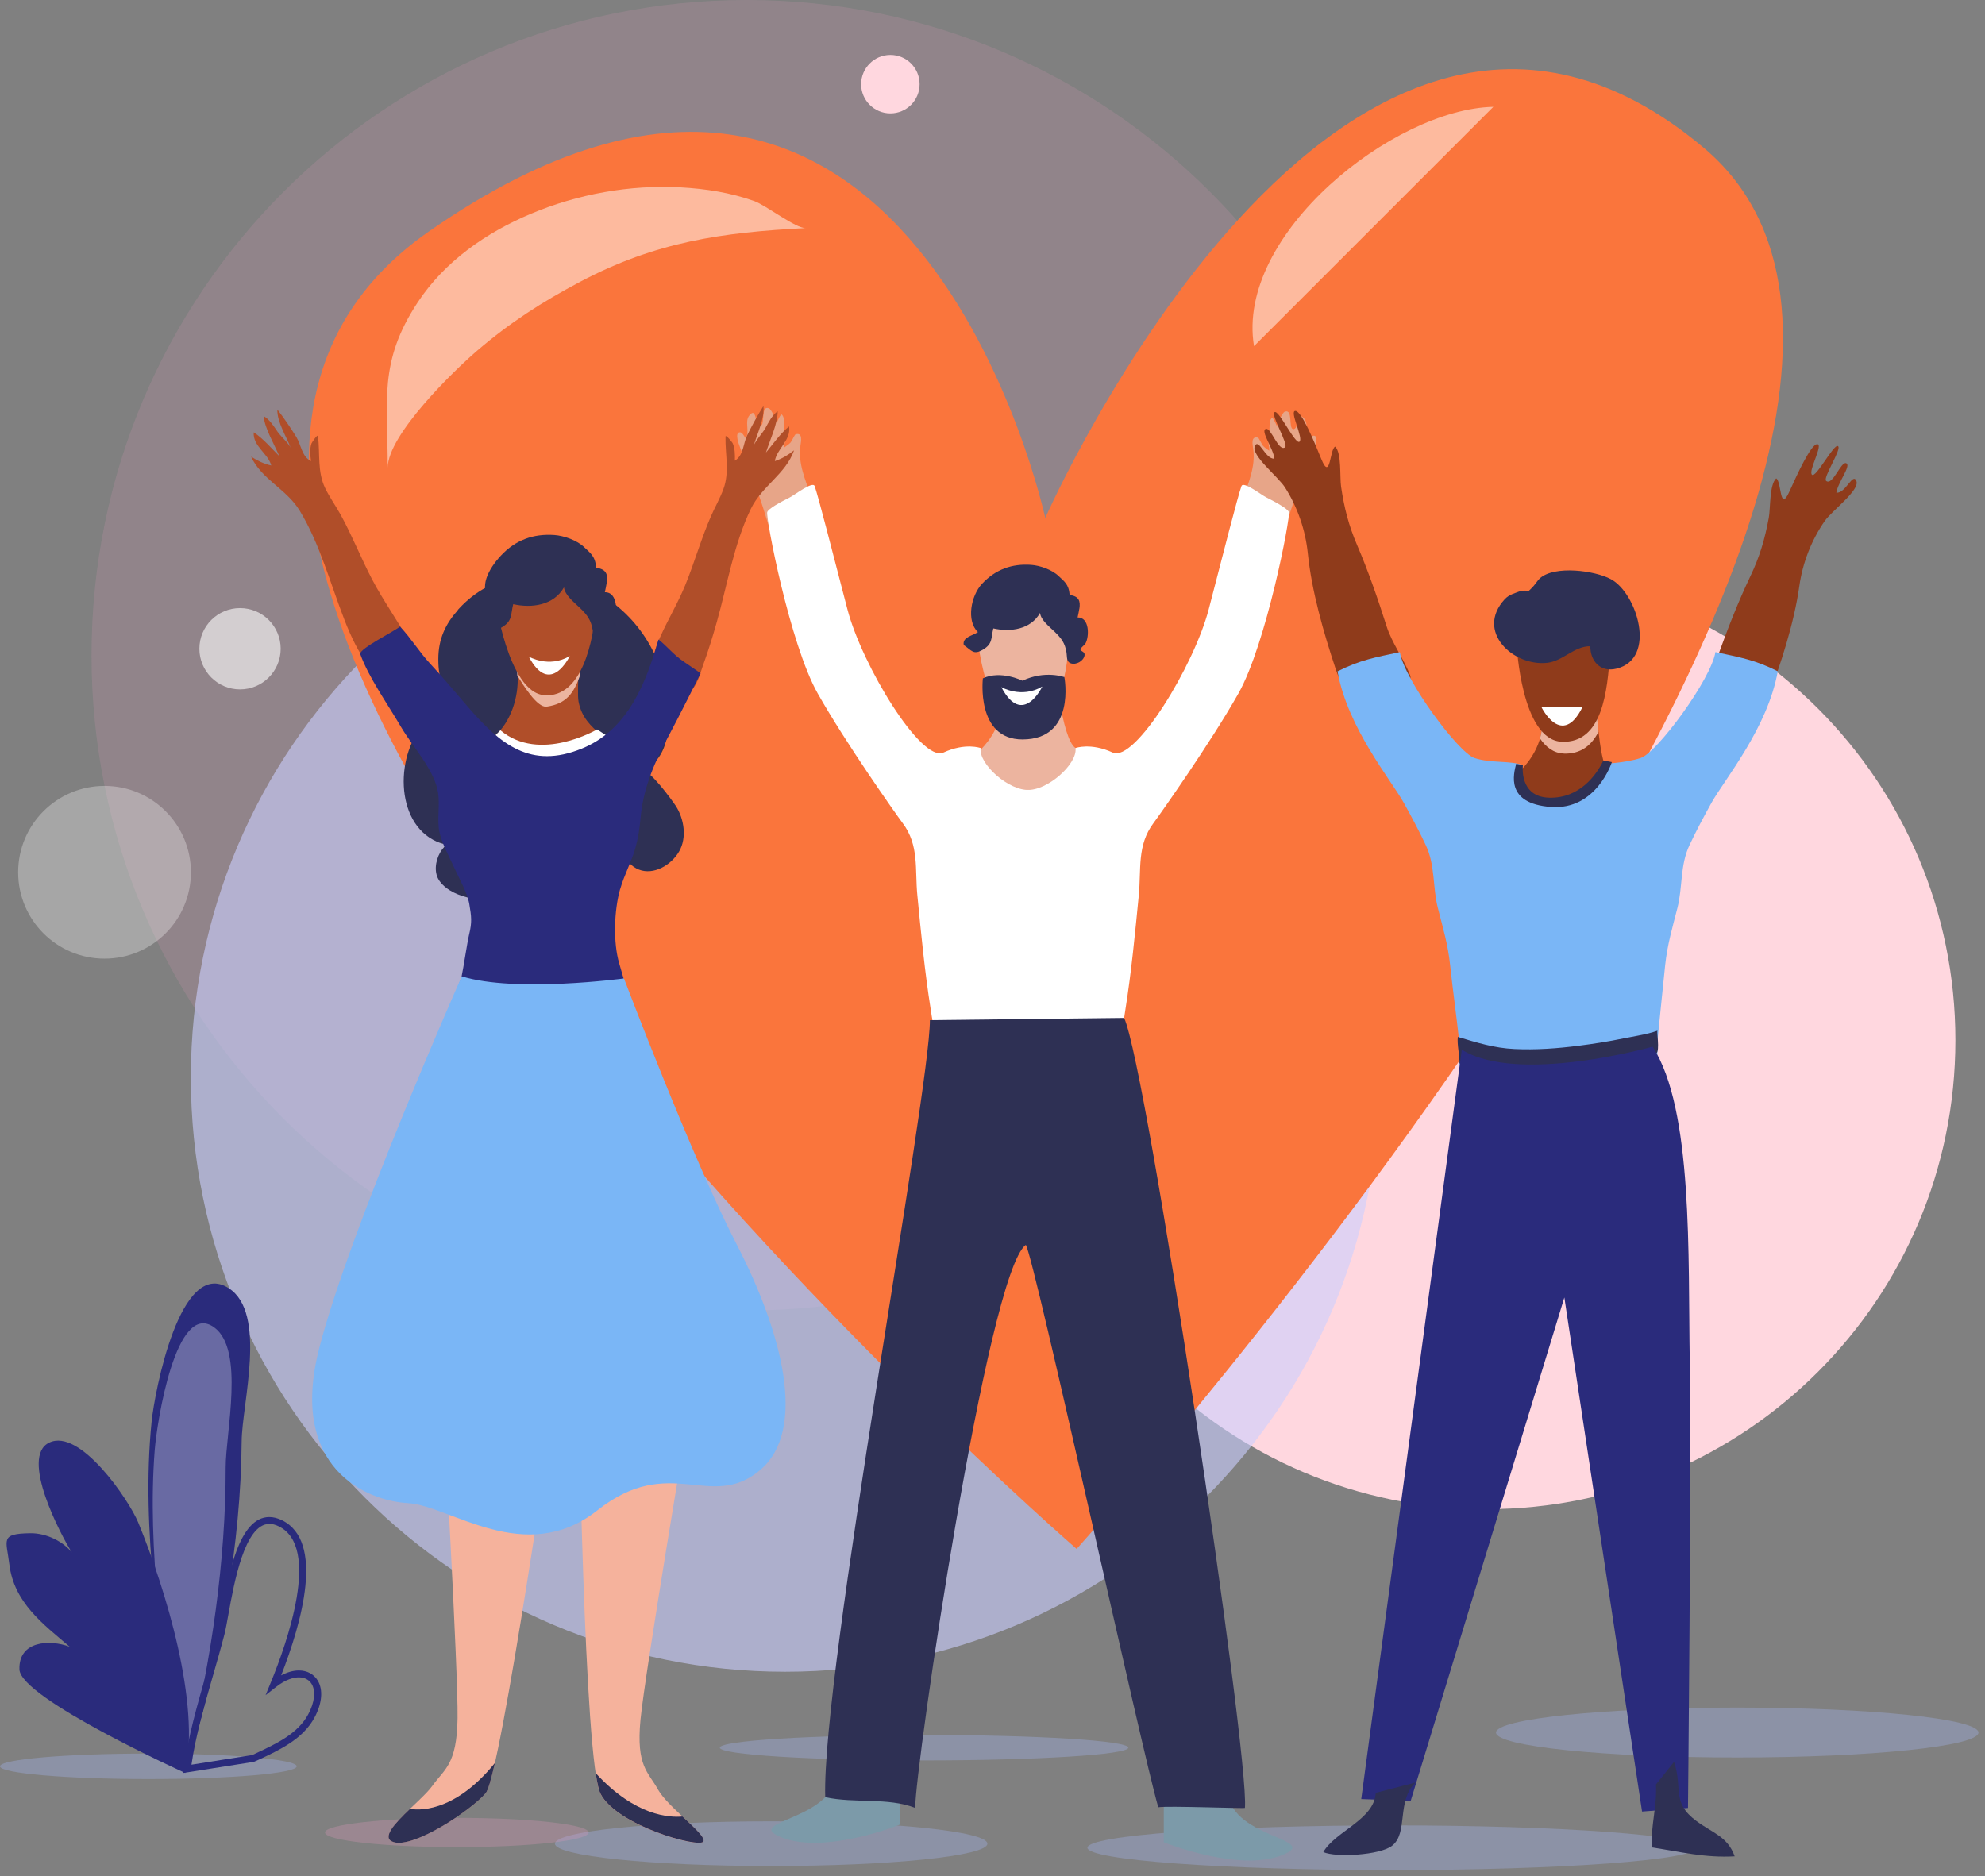 <svg width="293" height="277" viewBox="0 0 293 277" fill="none" xmlns="http://www.w3.org/2000/svg">
<rect x="0" y="0" width="293" height="277" fill="#808080" stroke="none"/>
<g clip-path="url(#clip0_291_343)">
<path opacity="0.3" d="M113.83 275.47C131.459 275.47 145.75 273.993 145.75 272.17C145.75 270.347 131.459 268.87 113.83 268.87C96.201 268.87 81.91 270.347 81.91 272.17C81.91 273.993 96.201 275.47 113.83 275.47Z" fill="#A8BCFF"/>
<path opacity="0.3" d="M205.47 276.07C230.301 276.07 250.43 274.593 250.43 272.77C250.43 270.947 230.301 269.47 205.47 269.47C180.639 269.47 160.51 270.947 160.51 272.77C160.51 274.593 180.639 276.07 205.47 276.07Z" fill="#A8BCFF"/>
<path opacity="0.3" d="M292.04 255.77C292.04 257.8 276.1 259.45 256.43 259.45C236.76 259.45 220.82 257.8 220.82 255.77C220.82 253.74 236.77 252.08 256.43 252.08C276.09 252.08 292.04 253.73 292.04 255.77Z" fill="#A8BCFF"/>
<path opacity="0.3" d="M67.43 272.68C78.177 272.68 86.89 271.713 86.89 270.52C86.89 269.327 78.177 268.36 67.43 268.36C56.682 268.36 47.97 269.327 47.97 270.52C47.97 271.713 56.682 272.68 67.43 272.68Z" fill="#DA97B8"/>
<path d="M288.63 153.56C288.63 191.79 257.64 222.79 219.4 222.79C181.16 222.79 150.17 191.79 150.17 153.56C150.17 115.33 181.16 84.33 219.4 84.33C257.64 84.33 288.63 115.33 288.63 153.56Z" fill="#FFD7DF"/>
<path opacity="0.2" d="M206.96 96.73C206.96 150.15 163.65 193.46 110.23 193.46C56.81 193.46 13.51 150.15 13.51 96.73C13.51 43.31 56.81 0 110.23 0C163.65 0 206.96 43.31 206.96 96.73Z" fill="#DA97B8"/>
<path opacity="0.3" d="M43.8 260.75C43.8 261.79 33.99 262.63 21.9 262.63C9.81 262.63 0 261.79 0 260.75C0 259.71 9.81 258.87 21.9 258.87C33.99 258.87 43.8 259.71 43.8 260.75Z" fill="#A8BCFF"/>
<path opacity="0.6" d="M203.63 159.06C203.63 207.51 164.35 246.79 115.9 246.79C67.45 246.79 28.17 207.51 28.17 159.06C28.17 110.61 67.45 71.33 115.9 71.33C164.35 71.33 203.63 110.61 203.63 159.06Z" fill="#CBCFFF"/>
<path opacity="0.3" d="M77.43 76.77C81.848 76.77 85.43 73.188 85.43 68.77C85.43 64.352 81.848 60.77 77.43 60.77C73.012 60.77 69.43 64.352 69.43 68.77C69.43 73.188 73.012 76.77 77.43 76.77Z" fill="white"/>
<path opacity="0.6" d="M35.43 101.77C38.744 101.77 41.43 99.084 41.43 95.77C41.43 92.456 38.744 89.77 35.43 89.77C32.116 89.77 29.43 92.456 29.43 95.77C29.43 99.084 32.116 101.77 35.43 101.77Z" fill="white"/>
<path opacity="0.3" d="M15.43 141.52C22.472 141.52 28.18 135.812 28.18 128.77C28.18 121.728 22.472 116.02 15.43 116.02C8.388 116.02 2.68 121.728 2.68 128.77C2.68 135.812 8.388 141.52 15.43 141.52Z" fill="white"/>
<path d="M158.92 228.66C158.92 228.66 -7.92 83.87 63.28 34.19C134.48 -15.49 154.29 76.47 154.29 76.47C154.29 76.47 198.04 -22.94 251.43 21.77C304.82 66.48 158.92 228.66 158.92 228.66Z" fill="#FA753C"/>
<path d="M85.38 203.93C85.38 203.93 86.19 260.12 88.64 264.83C91.09 269.54 103.2 272.87 103.82 271.87C104.43 270.87 98.58 266.81 97.13 264.19C95.68 261.56 93.88 260.76 94.54 253.88C95.2 247 101.74 208.17 101.74 208.17L85.45 203.01L85.39 203.93H85.38Z" fill="#F5B29C"/>
<path d="M82.12 205.02C82.12 205.02 73.94 262.11 71.69 264.72C69.43 267.34 61.08 272.88 58.09 271.94C55.1 271 62.1 266.07 63.83 263.62C65.56 261.17 67.44 260.57 67.54 253.65C67.64 246.74 65.4 207.43 65.4 207.43L82.16 204.09L82.12 205.01V205.02Z" fill="#F5B29C"/>
<path opacity="0.3" d="M166.55 258C166.55 259.04 153.05 259.88 136.4 259.88C119.75 259.88 106.25 259.04 106.25 258C106.25 256.96 119.75 256.12 136.4 256.12C153.05 256.12 166.55 256.96 166.55 258Z" fill="#A8BCFF"/>
<path d="M25.44 258.86C23.84 242.84 20.73 226.1 22.38 209.86C22.83 205.42 26.61 185.59 33.75 190.16C39.49 193.83 35.71 207.23 35.67 212.8C35.56 227.79 32.59 243.97 28.51 257.83L25.44 258.85V258.86Z" fill="#2A2B7C"/>
<path opacity="0.3" d="M25.64 258.82C24.25 244.19 21.68 228.9 22.84 214.05C23.16 209.99 25.97 191.84 31.62 195.96C36.16 199.27 33.3 211.55 33.31 216.65C33.34 230.35 31.14 245.16 28.04 257.86L25.63 258.82H25.64Z" fill="white"/>
<path d="M27.06 261.74L27.15 261.06C27.74 256.47 29.13 251.65 30.47 246.99C31.04 245.01 31.63 242.97 32.14 241.01C32.31 240.35 32.5 239.31 32.71 238.11C33.72 232.47 35.26 223.95 39.75 223.95C40.35 223.95 40.98 224.11 41.62 224.42C47.94 227.53 44.56 239.5 41.5 247.33C42.41 246.85 43.29 246.6 44.12 246.6C45.32 246.6 46.33 247.14 46.9 248.09C47.72 249.46 47.55 251.46 46.42 253.56C44.72 256.73 41.24 258.35 38.18 259.78L37.47 260.09L27.07 261.73L27.06 261.74ZM39.75 224.97C36.12 224.97 34.56 233.64 33.72 238.29C33.5 239.51 33.31 240.57 33.13 241.27C32.62 243.25 32.03 245.3 31.46 247.28C30.19 251.67 28.89 256.2 28.26 260.51L37.23 259.09L37.73 258.85C40.79 257.42 43.96 255.94 45.5 253.07C46.44 251.32 46.63 249.65 46.01 248.61C45.63 247.97 44.95 247.62 44.11 247.62C43.4 247.62 42.23 247.87 40.73 249.05L39.2 250.25L39.94 248.45C42.38 242.52 47.38 228.39 41.16 225.33C40.66 225.08 40.19 224.96 39.75 224.96V224.97Z" fill="#2A2B7C"/>
<path d="M27.34 261.74C29.59 251.41 24.48 234.68 20.4 224.75C19.07 221.51 11.83 210.76 7.26 212.97C2.91 215.07 8.94 226.52 10.6 229.18C9.4 227.64 6.92 226.3 4.45 226.34C-0.03 226.41 0.93 227.28 1.38 230.94C2.07 236.6 6.36 239.75 10.29 243.1C7.36 242 2.72 242.2 2.87 246.46C3.03 250.72 27.34 261.74 27.34 261.74Z" fill="#2A2B7C"/>
<path d="M155.66 97.93C155.66 97.93 156.68 109.02 158.75 110.43C161.26 112.15 162.18 111.39 162.92 114.73C163.38 116.81 162.12 119.63 161.01 121.34C157.66 126.52 151.66 125.83 146.15 126.79C143 127.34 139.59 125.93 138.57 122.65C137.76 120.06 138.51 115.56 140.34 113.44C141.44 112.16 143.47 111.84 144.72 110.7C144.74 110.68 148.1 107.6 147.87 103.36C147.63 99.11 153.29 95.58 155.65 97.94L155.66 97.93Z" fill="#ECB49F"/>
<g style="mix-blend-mode:multiply">
<path d="M156.82 105.28L156.63 101.06C153.66 98.38 146.53 102.4 146.83 107.23C146.83 107.26 146.83 107.3 146.83 107.33C147.82 108.83 149.09 109.85 150.7 109.91C153.88 110.04 155.72 108.07 156.82 105.28Z" fill="#ECB49F"/>
</g>
<path d="M144.11 92.08C144.11 92.08 144.78 106.27 150.79 106.5C156.81 106.73 157.51 99.02 157.9 93.39C158.34 87.1 157.81 85.19 150.79 84.82C144.02 84.47 144.11 92.07 144.11 92.07V92.08Z" fill="#ECB49F"/>
<path d="M159.32 89.84C159.26 90.25 159.16 90.69 159.06 91.15C160.85 91.11 160.8 93.99 160.22 95C160.12 95.17 159.47 95.71 159.47 95.83C159.47 96.2 160.18 96.15 160.09 96.74C159.96 97.58 158.84 98.22 158.02 97.91C157.39 97.67 157.52 96.94 157.43 96.36C157.2 94.91 156.67 94.24 155.7 93.29C154.96 92.56 153.62 91.55 153.52 90.48C152.14 92.93 149.15 93.34 146.62 92.77C146.27 94.25 146.54 95.05 145.08 95.91C143.67 96.74 143.42 96.01 142.26 95.23C141.99 94.04 143.66 93.83 144.34 93.31C142.62 91.65 143.31 87.95 144.94 86.2C146.95 84.05 149.37 83.19 152.21 83.39C153.52 83.48 155.32 84.12 156.26 85.04C157 85.77 157.79 86.21 157.88 87.84C159.32 88.01 159.48 88.8 159.33 89.83L159.32 89.84Z" fill="#2E3054"/>
<path d="M150.92 100.49C150.92 100.49 147.74 98.9 145.08 100.14C145.08 100.14 144.02 109.16 150.92 109.16C158.88 109.16 157.11 99.96 157.11 99.96C157.11 99.96 154.28 98.9 150.92 100.49Z" fill="#2E3054"/>
<path d="M147.8 101.43C147.8 101.43 150.76 103.18 153.85 101.35C153.85 101.35 150.97 107.44 147.8 101.43Z" fill="white"/>
<path d="M235.41 100.93C235.41 100.93 235.86 111.33 237.07 113.34C238.64 115.95 241.94 114.4 242.68 117.73C243.14 119.81 241.88 122.63 240.77 124.34C237.42 129.52 231.42 128.83 225.91 129.79C222.76 130.34 219.35 128.93 218.33 125.65C217.52 123.06 218.27 118.56 220.1 116.44C221.2 115.16 223.23 114.84 224.48 113.7C224.5 113.68 227.86 110.6 227.63 106.36C227.39 102.11 233.05 98.58 235.41 100.94V100.93Z" fill="#8F3B1B"/>
<g style="mix-blend-mode:multiply">
<path d="M230.79 111.25C233.34 111.35 234.93 110.02 235.95 108.03C235.57 104.62 235.41 100.92 235.41 100.92C233.05 98.56 227.39 102.1 227.63 106.34C227.68 107.3 227.55 108.2 227.31 109.02C228.21 110.31 229.34 111.18 230.8 111.24L230.79 111.25Z" fill="#ECB49F"/>
</g>
<path d="M223.86 95.08C223.86 95.08 224.53 109.27 230.54 109.5C236.56 109.73 237.26 102.02 237.65 96.39C238.09 90.1 237.56 88.19 230.54 87.82C223.77 87.47 223.86 95.07 223.86 95.07V95.08Z" fill="#8F3B1B"/>
<path d="M227.55 104.43C227.55 104.43 230.56 110.52 233.6 104.35L227.55 104.43Z" fill="white"/>
<path d="M67.59 90.06C65.78 92.09 64.7 94.3 64.7 97.3C64.7 98.94 64.88 100.05 65.48 101.43C66 102.63 67.19 103.84 67.46 105.04C65.75 105.16 64.29 105.19 62.87 106.58C58.35 111.02 58.14 121.5 64.51 124.26C65.56 124.72 67.02 124.95 68 124.5C65.85 123.04 63.11 127.68 64.91 130.1C67.02 132.94 72.21 133.05 75.21 133.2C78.64 133.38 83.82 134.05 86.62 131.45C88.76 129.46 89.89 125.27 90.35 122.37C91.21 124.66 92.11 127.53 94.32 128.38C96.46 129.2 99.04 127.77 100.24 125.7C101.44 123.64 100.95 120.82 99.76 118.99C99.18 118.1 95.74 113.38 94.78 113.8C99.07 111.9 99.08 106.56 98.2 101.6C95.57 86.76 77.39 79.37 67.76 89.84C67.7 89.9 67.64 89.97 67.58 90.03L67.59 90.06Z" fill="#2E3054"/>
<path d="M84.86 93.84C85.91 94.89 85.06 101.86 85.4 103.59C86.28 108.19 90.93 108.91 92.38 112.57C92.98 114.09 92.17 116.47 91.74 117.82C90.79 120.85 88.84 125.23 85.46 126.07C83.66 126.52 80.97 126.5 78.98 126.77C76.41 127.12 73.85 127.08 71.48 125.9C66.79 123.57 65.65 118.59 67.37 113.89C68.59 110.56 70.57 110.78 72.93 108.75C75.4 106.61 76.58 102.91 76.4 99.74C76.14 95.12 82.3 91.28 84.86 93.84Z" fill="#B04E29"/>
<path d="M120.6 76.66C120.43 75.48 120.1 74.35 119.71 73.22C118.86 70.82 117.78 68.39 118.15 65.78C118.24 65.17 118.53 63.81 117.44 64.11C117.29 64.15 116.87 65.14 116.7 65.32C116.45 65.6 116.08 65.81 115.79 66.04C115.74 65.64 115.86 65.31 115.89 64.91C115.94 64.27 115.81 63.65 115.75 63.02C115.7 62.48 115.85 61.47 115.33 61.16C115.03 61.5 114.86 61.96 114.66 62.38C114.49 61.99 113.89 60.41 113.48 60.27C112.22 59.84 112.99 62.74 112.25 62.85C111.39 62.98 111.74 59.91 110.6 61.34C109.87 62.25 110.71 63.71 110.08 64.67C109.81 64.46 109.58 63.67 109.08 63.84C108.65 63.99 108.85 64.76 108.91 65.1C109 65.54 110.9 70.4 111.47 71.71C112.32 73.69 112.92 75.98 113.61 78.07C113.89 78.91 114.06 80.58 114.57 81.21C115.16 81.94 116.44 81.91 117.8 81.65C119.36 81.35 121.05 80.75 121.96 80.63C121.72 79.3 120.8 78.34 120.64 77.02C120.63 76.9 120.61 76.78 120.59 76.66H120.6Z" fill="#E7A588"/>
<path d="M182.53 77.16C182.7 75.98 183.03 74.85 183.42 73.72C184.27 71.32 185.35 68.89 184.98 66.28C184.89 65.67 184.6 64.31 185.69 64.61C185.84 64.65 186.26 65.64 186.43 65.82C186.68 66.1 187.05 66.31 187.34 66.54C187.39 66.14 187.27 65.81 187.24 65.41C187.19 64.77 187.32 64.15 187.38 63.52C187.43 62.98 187.28 61.97 187.8 61.66C188.1 62 188.27 62.46 188.47 62.88C188.64 62.49 189.24 60.91 189.65 60.77C190.91 60.34 190.14 63.24 190.88 63.35C191.74 63.48 191.39 60.41 192.53 61.84C193.26 62.75 192.42 64.21 193.05 65.17C193.32 64.96 193.55 64.17 194.05 64.34C194.48 64.49 194.28 65.26 194.22 65.6C194.13 66.04 192.23 70.9 191.66 72.21C190.81 74.19 190.21 76.48 189.52 78.57C189.24 79.41 189.07 81.08 188.56 81.71C187.97 82.44 186.69 82.41 185.33 82.15C183.77 81.85 182.08 81.25 181.17 81.13C181.41 79.8 182.33 78.84 182.49 77.52C182.5 77.4 182.52 77.28 182.54 77.16H182.53Z" fill="#E7A588"/>
<g style="mix-blend-mode:multiply">
<path d="M85.65 99.65L85.48 95.62C82.92 93.06 76.09 94.24 76.35 98.86C76.35 98.89 76.35 99.67 76.35 99.7C77.21 101.13 79.3 104.51 80.68 104.32C83.62 103.9 84.69 102.33 85.64 99.66L85.65 99.65Z" fill="#ECB49F"/>
</g>
<path d="M73.02 88C73.02 88 74.92 102.25 80.37 102.63C85.82 103.01 87.6 94.91 88.02 89.3C88.5 83.03 87.92 81.12 80.28 80.76C72.92 80.41 73.01 87.99 73.01 87.99L73.02 88Z" fill="#B04E29"/>
<path d="M78.05 96.93C78.05 96.93 81.01 98.68 84.1 96.85C84.1 96.85 81.22 102.94 78.05 96.93Z" fill="white"/>
<path d="M89.56 86.01C89.5 86.45 89.38 86.93 89.28 87.43C91.22 87.39 91.17 90.52 90.54 91.62C90.43 91.81 89.72 92.39 89.72 92.52C89.72 92.92 90.49 92.87 90.39 93.51C90.24 94.43 89.03 95.12 88.14 94.78C87.45 94.52 87.6 93.72 87.5 93.1C87.25 91.52 86.68 90.79 85.62 89.76C84.81 88.97 83.36 87.87 83.25 86.7C81.75 89.36 78.5 89.81 75.75 89.19C75.36 90.79 75.66 91.67 74.07 92.61C72.53 93.52 72.27 92.72 71.01 91.87C70.72 90.58 71.69 89.16 72.43 88.6C70.56 86.79 72.14 83.95 73.92 82.04C76.1 79.7 78.73 78.77 81.82 78.98C83.25 79.08 85.2 79.77 86.23 80.78C87.03 81.57 87.89 82.05 87.99 83.82C89.55 84.01 89.73 84.87 89.57 85.99L89.56 86.01Z" fill="#2E3054"/>
<path d="M73.87 107.8L72.68 108.99C72.68 108.99 74.76 111.63 80.7 111.76C86.64 111.89 89.76 108.73 89.76 108.73L88.13 107.68C88.13 107.68 79.66 112.69 73.87 107.81V107.8Z" fill="white"/>
<path d="M249.89 105.7C250.19 105.12 249.62 104.44 249.79 104.02C250.78 101.66 252.69 99.28 253.56 96.86C254.96 92.97 256.58 88.8 258.36 85.08C259.75 82.17 260.49 79.63 261.08 76.48C261.35 75.06 261.16 71.53 262.18 70.62C262.99 71.06 262.66 75.82 264.14 72.54C265.27 70.04 267.33 65.52 268.25 65.57C269.17 65.63 266.87 69.54 267.46 70.08C268.05 70.63 270.68 65.47 271.3 65.86C271.92 66.25 269 70.57 269.56 71C270.53 71.74 271.75 68.03 272.52 68.39C273.29 68.75 271.25 71.27 271.06 72.73C272.41 72.9 273.5 69.66 274.02 71.02C274.54 72.38 270.41 75.38 269.34 76.92C267.38 79.74 266.08 83.09 265.6 86.49C264.81 92.06 262.84 98.08 260.86 103.34C259.41 107.2 256.74 110.93 255.01 114.53C253.36 114.51 249.15 112.78 248.27 111.24C247.6 110.08 248.9 107.58 249.87 105.69L249.89 105.7Z" fill="#8F3B1B"/>
<path d="M208.02 101.45C207.74 100.86 208.34 100.2 208.18 99.78C207.28 97.39 205.46 94.93 204.68 92.48C203.43 88.54 201.97 84.31 200.34 80.52C199.07 77.56 198.42 75 197.95 71.83C197.74 70.4 198.06 66.88 197.08 65.93C196.25 66.34 196.4 71.11 195.04 67.78C194.01 65.24 192.12 60.64 191.2 60.66C190.28 60.68 192.43 64.68 191.82 65.2C191.21 65.72 188.78 60.47 188.14 60.84C187.5 61.21 190.26 65.63 189.68 66.04C188.69 66.74 187.6 62.99 186.82 63.32C186.03 63.65 187.98 66.25 188.11 67.71C186.76 67.83 185.79 64.54 185.22 65.88C184.65 67.22 188.66 70.37 189.67 71.95C191.52 74.85 192.69 78.24 193.04 81.66C193.61 87.26 195.36 93.34 197.13 98.68C198.43 102.59 200.95 106.42 202.54 110.08C204.19 110.12 208.46 108.55 209.4 107.05C210.11 105.91 208.91 103.37 208.01 101.44L208.02 101.45Z" fill="#8F3B1B"/>
<path d="M171.78 262.42V271.96C171.78 271.96 182.77 276.41 189.23 273.87C195.69 271.32 179.53 271.32 181.47 263.06C183.41 254.79 171.77 262.42 171.77 262.42H171.78Z" fill="#7C9AA9"/>
<path d="M96.58 96.89C96.58 96.03 96.96 95.11 97.48 93.96C98.64 91.38 100.12 88.92 101.18 86.3C102.53 82.98 103.49 79.54 104.92 76.26C105.5 74.92 106.27 73.59 106.78 72.2C107.72 69.65 107.03 67.12 107.09 64.46C107.09 64.04 108.1 65.34 108.13 65.4C108.49 66.12 108.5 67.23 108.47 68.01C109.77 67.23 109.69 65.46 110.29 64.25C110.98 62.86 111.84 61.27 112.68 59.95C112.91 61.78 111.71 64.11 111.25 65.81C111.43 65.16 112.57 63.92 112.95 63.24C113.47 62.31 113.93 61.35 114.79 60.7C114.81 62.56 113.61 65.03 113.06 66.81C114.09 65.57 115.21 63.96 116.47 62.95C116.8 64.98 114.66 66.25 114.37 68.07C115.44 67.72 116.35 67.16 117.21 66.48C115.99 69.98 112.45 71.75 110.83 75.12C108.33 80.3 107.37 86.29 105.8 91.84C105.19 94.01 104.51 96.21 103.73 98.33C103.41 99.19 102.78 101.84 101.68 101.96C101.15 102.01 100.53 101.13 100.1 100.82C99.4 100.32 98.45 100.09 97.83 99.47C96.91 98.54 96.56 97.73 96.57 96.88L96.58 96.89Z" fill="#B04E29"/>
<path d="M132.85 259.81V269.35C132.85 269.35 121.86 273.8 115.4 271.26C108.94 268.71 125.1 268.71 123.16 260.44C121.22 252.17 132.86 259.81 132.86 259.81H132.85Z" fill="#7C9AA9"/>
<path d="M60.9 95.38C60.65 95.06 60.4 94.73 60.21 94.38C58.54 91.39 56.53 88.59 54.94 85.56C53.28 82.39 51.98 79.06 50.25 75.93C49.54 74.65 48.65 73.41 48 72.07C46.82 69.62 47.26 67.04 46.94 64.4C46.89 63.98 46.02 65.37 45.99 65.44C45.7 66.2 45.79 67.29 45.91 68.07C44.54 67.42 44.45 65.65 43.74 64.51C42.92 63.19 41.91 61.69 40.94 60.46C40.88 62.31 42.31 64.5 42.93 66.15C42.69 65.52 41.43 64.4 40.99 63.76C40.38 62.88 39.84 61.98 38.91 61.41C39.07 63.26 40.51 65.61 41.22 67.33C40.07 66.19 38.81 64.7 37.45 63.82C37.31 65.88 39.57 66.93 40.04 68.72C38.94 68.48 37.98 68 37.06 67.41C38.61 70.78 42.31 72.2 44.24 75.39C47.22 80.3 48.77 86.18 50.86 91.55C51.84 94.06 52.93 96.37 54.57 98.5C55.2 99.32 56.08 100.17 56.44 101.14C58.3 99.93 59.6 97.5 61.78 96.76C61.57 96.28 61.23 95.85 60.89 95.4L60.9 95.38Z" fill="#B04E29"/>
<path d="M91.55 131.23C92.14 129.15 93.24 127.17 93.8 125.14C94.21 123.65 94.41 122.31 94.55 120.76C94.94 116.28 96.69 112.34 98.81 108.42C99.91 106.4 103.42 99.39 103.42 99.39C103.42 99.39 101.37 97.98 100.83 97.61C99.47 96.69 98.46 95.41 97.2 94.4C95.35 100.83 92.68 107.75 85.88 110.51C78.33 113.59 73.87 109.91 69.04 104.32C67.22 102.22 65.46 100.08 63.56 98.05C61.91 96.29 60.69 94.23 59.04 92.49C58.38 93.12 52.93 95.79 53.18 96.57C54.41 100 57.24 103.97 59.16 107.26C60.92 110.28 64.13 113.63 64.66 117.01C64.96 118.91 64.48 121 64.86 122.81C65.22 124.53 66.22 126.26 66.98 127.95C67.72 129.61 68.96 131.7 69.27 133.45C69.59 135.32 69.69 136.13 69.25 137.93C68.95 139.18 68.42 142.86 68.14 144.12C67.78 145.74 65.89 148.47 67.91 148.76C72 149.34 76.62 146.54 80.74 146.82C83.78 147.03 86.89 147.78 89.95 147.3C91.25 147.1 93.5 150.85 93.41 149.51C93.38 148.97 91.84 143.71 91.41 142.26C90.49 139.16 90.63 134.42 91.54 131.23H91.55Z" fill="#2A2B7C"/>
<path d="M68.16 144.13C68.16 144.13 51.59 181.51 47.1 199.1C42.61 216.69 54.01 221.55 60.22 221.9C66.43 222.25 77.48 231.4 88.18 222.96C98.88 214.51 104.85 223.09 112.1 217.1C119.35 211.12 115.32 196.44 108.77 183.77C102.21 171.1 92.1 144.44 92.1 144.44C92.1 144.44 76.1 146.6 68.16 144.13Z" fill="#7AB6F6"/>
<path d="M60.53 267.02C58.29 269.16 56.2 271.35 58.09 271.94C61.08 272.88 69.43 267.33 71.69 264.72C72.03 264.33 72.5 262.71 73.06 260.25C66.85 267.94 61.32 267.18 60.54 267.03L60.53 267.02Z" fill="#2E3054"/>
<path d="M103.82 271.87C104.16 271.32 102.52 269.83 100.74 268.16C98.88 268.34 93.77 268.13 87.93 261.76C88.15 263.26 88.39 264.33 88.65 264.82C91.1 269.53 103.21 272.86 103.83 271.86L103.82 271.87Z" fill="#2E3054"/>
<path d="M148.58 156C151.62 156 154.59 155.33 157.53 154.67C158.96 154.35 160.54 153.73 162.01 153.64C163.21 153.56 164.05 154.12 164.85 153.55C164.93 153.5 165 153.43 165.08 153.35C165.6 152.82 165.98 149.89 166.11 149.08C167 143.49 167.54 137.82 168.09 132.2C168.47 128.34 167.8 124.8 170.26 121.51C171.31 120.1 178.67 109.67 182.79 102.39C186.91 95.1 190.5 76.37 190.25 75.6C190.08 75.1 188.35 74.15 186.92 73.43C186.17 73.06 183.53 70.99 183.25 71.76C182.71 73.24 180.58 81.59 178.42 89.93C176.26 98.27 167.5 112.6 164.25 111.1C161 109.6 158.75 110.43 158.75 110.43C159.08 112.76 154.59 116.78 151.58 116.61H151.92C148.92 116.78 144.42 112.77 144.75 110.43C144.75 110.43 142.5 109.6 139.25 111.1C136 112.6 127.25 98.27 125.08 89.93C122.91 81.59 120.78 73.25 120.25 71.76C119.97 70.99 117.33 73.05 116.58 73.43C115.15 74.14 113.41 75.1 113.25 75.6C113 76.36 116.58 95.1 120.71 102.39C124.83 109.68 132.19 120.11 133.24 121.51C135.71 124.8 135.03 128.34 135.41 132.2C135.96 137.82 136.5 143.49 137.39 149.08C137.52 149.88 137.9 152.82 138.42 153.35C138.5 153.43 138.57 153.49 138.65 153.55C139.45 154.12 140.29 153.55 141.49 153.64C142.96 153.74 144.54 154.35 145.97 154.67C148.9 155.33 151.88 156 154.92 156H148.57H148.58Z" fill="white"/>
<path d="M236.54 159.49C237.97 159.12 239.55 158.43 241.01 158.32C242.21 158.23 243.05 158.87 243.85 158.22C243.93 158.16 244 158.08 244.08 157.99C244.82 157.14 244.62 153.95 244.73 152.9C245.09 149.43 245.42 145.95 245.79 142.48C246.12 139.41 246.86 136.94 247.6 134.04C248.4 130.89 247.96 127.74 249.4 124.72C250.41 122.58 251.48 120.58 252.64 118.49C254.53 115.1 260.94 107.43 262.41 99.1C259.08 97.41 256.78 97.03 253.21 96.26C252.56 100.31 244.6 111.09 242.2 111.89C239.8 112.69 236.41 112.76 236.41 112.76C236.41 112.76 235.39 117.61 230.9 118.27C226.41 118.93 223.41 116.6 224.77 112.97C223.07 112.25 220.04 112.7 217.64 111.9C215.24 111.1 207.28 100.32 206.63 96.27C203.06 97.03 200.76 97.42 197.43 99.11C198.9 107.43 205.31 115.11 207.2 118.5C208.36 120.59 209.43 122.59 210.44 124.73C211.88 127.76 211.44 130.91 212.24 134.05C212.98 136.95 213.73 139.42 214.05 142.49C214.42 145.96 215.03 150.3 215.39 153.77C215.5 154.83 215.02 157.15 215.76 158C215.84 158.09 215.91 158.16 215.99 158.23C216.79 158.88 217.63 158.24 218.83 158.33C220.3 158.44 221.87 159.13 223.3 159.5H236.51L236.54 159.49Z" fill="#7AB6F6"/>
<path d="M137.26 150.6C137.26 161.15 121.25 247.23 121.81 265.31C126.15 266.26 131.05 265.31 135.09 266.89C135.05 261.1 145.73 187.91 151.42 183.77C152.73 185.91 168.54 258.51 170.97 266.8C172.13 266.55 183.75 267.01 183.76 266.89C184.44 259 169.33 157.68 165.93 150.27L137.26 150.6Z" fill="#2E3054"/>
<path d="M226.58 86.25C226.3 86.64 225.66 87.23 225.66 87.23C225.66 87.23 224.76 87.12 224.41 87.26C223.58 87.59 222.77 87.75 222.11 88.46C217.75 93.19 223.34 98.4 228.37 97.85C230.71 97.6 232.36 95.37 234.74 95.4C234.74 97.61 236.24 99.3 238.61 98.71C244.64 97.22 241.63 87.56 237.78 85.5C235.35 84.2 229.5 83.47 227.35 85.33C227.05 85.59 226.82 85.93 226.59 86.25H226.58Z" fill="#2E3054"/>
<path d="M243.97 152.38C242.58 152.78 240.98 153.02 239.61 153.3C237.42 153.75 235.21 154.1 232.99 154.38C229.86 154.78 226.69 155.01 223.54 154.86C220.53 154.72 218 153.91 215.18 153.07C215.06 154.24 215.45 155.72 215.43 156.99C217.39 157.03 219.25 157.74 221.19 158.02C223.89 158.4 226.52 158.64 229.32 158.64C232.97 158.64 236.5 157.59 240 156.69C241.11 156.41 243.63 156.33 244.47 155.55C245.07 155 244.47 152.22 244.67 152.15C244.45 152.23 244.22 152.3 243.98 152.37L243.97 152.38Z" fill="#2E3054"/>
<path d="M215.77 154.96L200.93 265.59L208.23 265.85L230.91 191.54L242.38 267.43L249.16 266.9C249.16 266.9 249.68 216.66 249.42 201.05C249.16 185.45 249.94 163.76 243.94 154.51C243.94 154.51 224.08 160.15 215.76 154.95L215.77 154.96Z" fill="#2A2B7C"/>
<path d="M203.07 264.67C202.85 268.65 197.11 270.31 195.33 273.41C197.18 274.24 203.65 273.87 205.45 272.5C207.93 270.62 206.08 265.87 208.95 263.14L203.06 264.67H203.07Z" fill="#2E3054"/>
<path d="M244.43 263.43C244.62 266.51 243.65 269.54 243.81 272.72C248.07 273.37 251.66 274.29 256.05 274.04C255.03 271.13 252.77 270.58 250.43 268.85C246.65 266.05 248.45 264.11 247.1 260.1L244.43 263.43Z" fill="#2E3054"/>
<path d="M135.74 12.43C135.74 14.81 133.81 16.74 131.43 16.74C129.05 16.74 127.11 14.81 127.11 12.43C127.11 10.05 129.04 8.11 131.43 8.11C133.82 8.11 135.74 10.04 135.74 12.43Z" fill="#FFD7DF"/>
<path opacity="0.5" d="M70.43 51.77C66.99 54.72 57.23 64.19 57.23 69.05C57.23 59.12 55.86 53.43 61.65 44.64C65.64 38.59 71.75 34.34 78.36 31.56C85.26 28.65 92.98 27.25 100.47 27.66C104.15 27.86 107.87 28.44 111.35 29.69C113.06 30.3 117.48 33.75 118.94 33.67C106.57 34.3 96.79 35.7 85.65 41.59C80.03 44.56 75.23 47.65 70.43 51.77Z" fill="white"/>
<path opacity="0.5" d="M220.43 15.77C205.7 16.09 182.36 34.58 185.1 51.1L220.43 15.77Z" fill="white"/>
<path d="M224.79 112.97C224.79 112.97 224.17 117.64 228.67 117.76C233.17 117.88 235.67 114.38 236.67 112.26L237.92 112.51C237.92 112.51 235.67 119.63 228.92 119.13C222.17 118.63 223.42 114.25 223.8 112.75L224.79 112.96V112.97Z" fill="#2E3054"/>
</g>
<defs>
<clipPath id="clip0_291_343">
<rect width="292.04" height="276.07" fill="white"/>
</clipPath>
</defs>
</svg>
